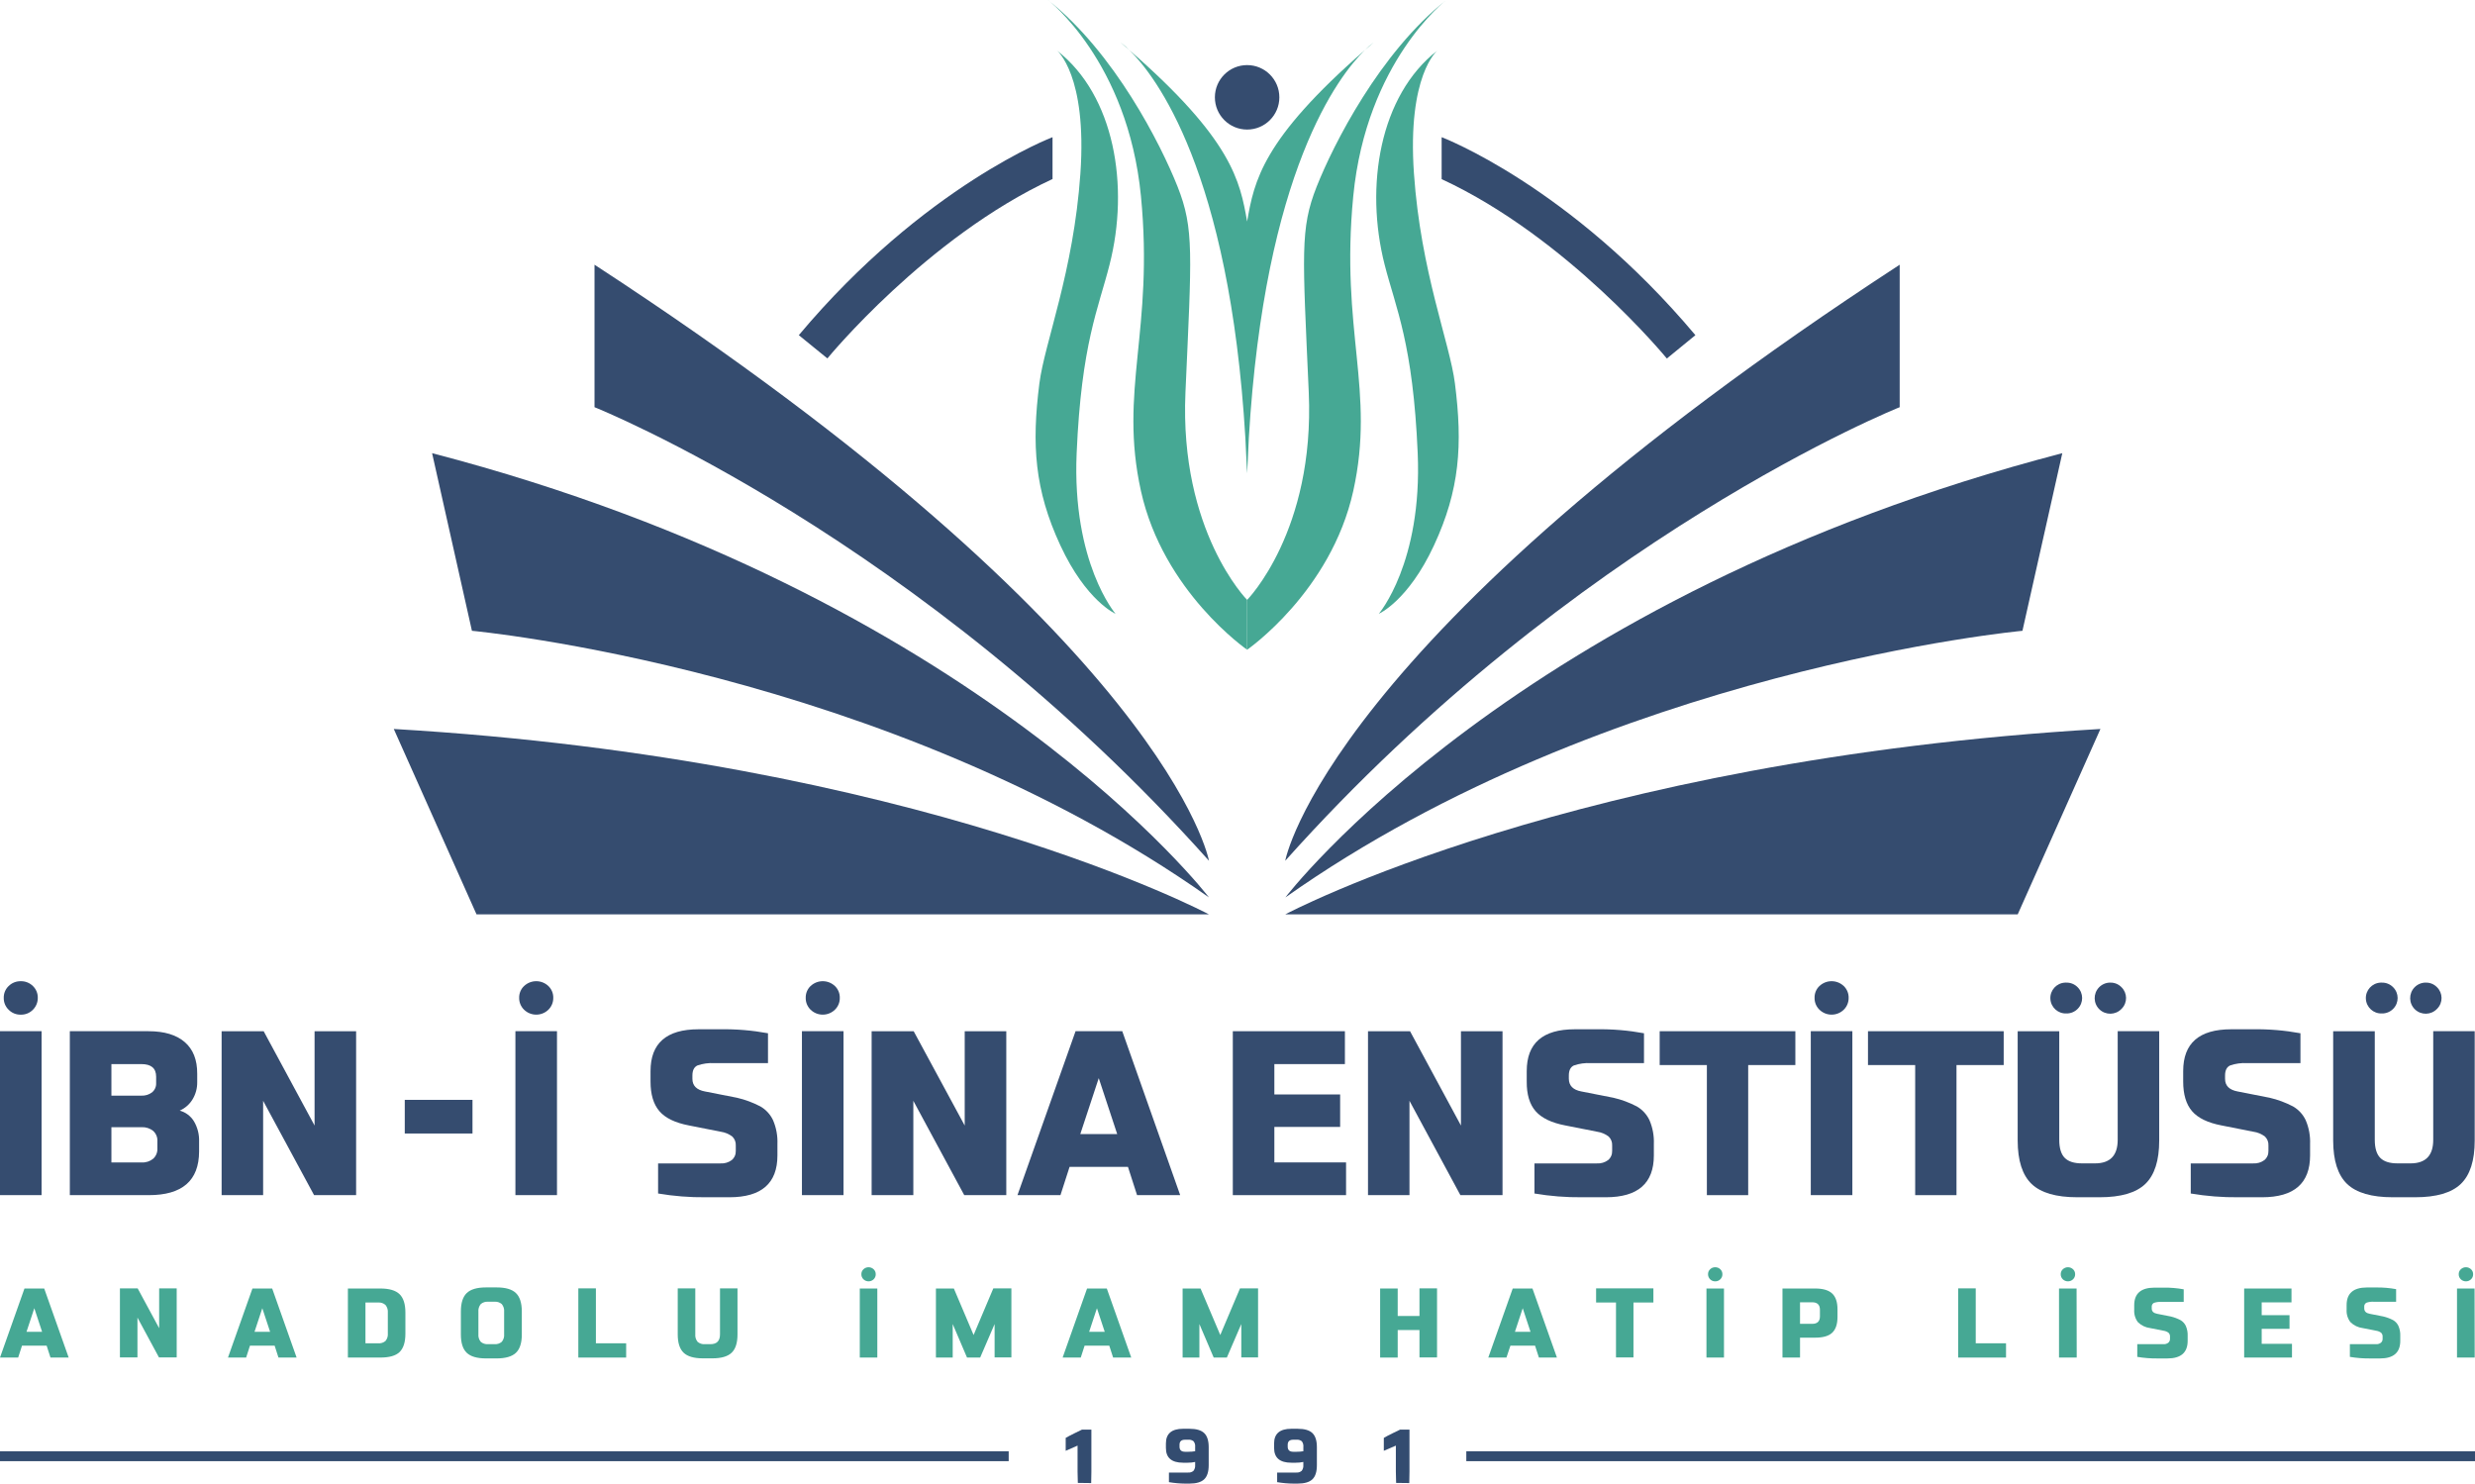 <?xml version="1.0" encoding="UTF-8"?>
<svg id="Layer_1" data-name="Layer 1" xmlns="http://www.w3.org/2000/svg" viewBox="0 0 752.47 451.06">
  <defs>
    <style>
      .cls-1 {
        fill: #354c6f;
      }

      .cls-1, .cls-2, .cls-3 {
        stroke-width: 0px;
      }

      .cls-2 {
        fill: #334c70;
      }

      .cls-3 {
        fill: #46a894;
      }
    </style>
  </defs>
  <circle class="cls-1" cx="379.16" cy="29.59" r="9.8"/>
  <path class="cls-1" d="M119.72,221.63l25.16,56.37h222.68s-88.04-47-247.84-56.37Z"/>
  <path class="cls-1" d="M131.37,137.78l12.11,54s125.79,11.64,224.08,81.06c0,.04-69.88-91.74-236.19-135.06Z"/>
  <path class="cls-1" d="M180.75,80.48v43.32s98.77,39.37,186.81,137.9c0,0-12.11-67.32-186.81-181.22Z"/>
  <path class="cls-1" d="M242.86,101.9l8.69,7.07s30.09-36.76,68.45-54.54v-12.72s-39,14.74-77.14,60.19Z"/>
  <path class="cls-3" d="M321.35,15.37s9.2,7.42,7.12,37.39-10.89,51.42-12.47,63.81c-2.37,18.7-1.47,32.35,6.39,49.27s16.76,20.77,16.76,20.77c0,0-13.26-15.46-11.82-48.83s6.64-44,10-57.3c6.12-23.86,1.53-51.48-15.98-65.11Z"/>
  <path class="cls-3" d="M318.6,0s24.3,18.61,28.28,59.64-6.77,59,0,89.64,32.28,48.26,32.28,48.26v-15.15s-20.62-20.85-18.75-63.1,2.68-49.73-2.4-62.56-19.2-40.73-39.41-56.73Z"/>
  <path class="cls-1" d="M638.59,221.63l-25.15,56.37h-222.69s88.05-47,247.84-56.37Z"/>
  <path class="cls-1" d="M627,137.78l-12.12,54s-125.78,11.64-224.08,81.06c-.05.04,69.83-91.74,236.2-135.06Z"/>
  <path class="cls-1" d="M577.56,80.48v43.32s-98.76,39.37-186.81,137.9c0,0,12.11-67.32,186.81-181.22Z"/>
  <path class="cls-1" d="M515.45,101.9l-8.68,7.1s-30.1-36.76-68.47-54.54v-12.75s38.98,14.74,77.15,60.19Z"/>
  <path class="cls-3" d="M437,15.37s-9.2,7.42-7.12,37.39,10.89,51.42,12.46,63.81c2.38,18.7,1.48,32.35-6.38,49.27s-16.77,20.77-16.77,20.77c0,0,13.26-15.46,11.83-48.83s-6.65-44-10.05-57.3c-6.1-23.86-1.51-51.48,16.03-65.11Z"/>
  <path class="cls-3" d="M439.72,0s-24.3,18.61-28.29,59.64,6.78,59,0,89.64-32.27,48.26-32.27,48.26v-15.15s20.61-20.85,18.74-63.1-2.67-49.73,2.41-62.56,19.2-40.73,39.41-56.73Z"/>
  <path class="cls-3" d="M343.39,15.26c-.85-.86-1.76-1.66-2.74-2.37.94.8,1.85,1.59,2.74,2.37Z"/>
  <path class="cls-3" d="M414.93,15.26c-31.16,27.16-33.62,39.74-35.77,52.09-2.16-12.35-4.62-24.93-35.77-52.09,7.89,7.74,30.42,36.74,35.24,117.91.29,6.52.53,10.73.53,10.73,0,0,.24-4.21.52-10.73,4.82-81.17,27.32-110.17,35.25-117.91Z"/>
  <path class="cls-3" d="M414.93,15.26c.89-.78,1.79-1.57,2.73-2.37-.97.71-1.89,1.51-2.73,2.37Z"/>
  <path class="cls-1" d="M12.64,363.36H0v-49.84h12.64v49.84ZM2.64,299.78c.98-.97,2.31-1.49,3.69-1.46,1.37-.03,2.69.5,3.67,1.46.98.94,1.52,2.24,1.49,3.59.02,1.36-.52,2.67-1.49,3.63-.97.99-2.31,1.53-3.69,1.49-1.38.03-2.71-.51-3.68-1.49-.98-.95-1.52-2.26-1.49-3.62-.03-1.36.51-2.66,1.49-3.6h.01Z"/>
  <path class="cls-1" d="M45.23,363.36h-24v-49.84h23.93c4.78,0,8.45,1.1,11,3.3,2.55,2.2,3.82,5.41,3.8,9.62v2.49c.04,1.89-.46,3.75-1.45,5.36-.92,1.49-2.27,2.67-3.87,3.37,1.81.49,3.36,1.66,4.33,3.26,1.1,1.87,1.64,4.01,1.56,6.18v3c-.03,8.85-5.13,13.27-15.3,13.26ZM33.87,333.11h9.13c1.16.05,2.3-.3,3.23-1,.84-.7,1.3-1.75,1.24-2.84v-1.92c0-2.55-1.49-3.83-4.47-3.83h-9.13v9.59ZM43.1,342.7h-9.23v10.72h9.23c1.26.07,2.5-.34,3.48-1.14.87-.8,1.33-1.94,1.27-3.12v-2.16c.08-1.19-.39-2.35-1.27-3.16-.98-.79-2.22-1.19-3.48-1.14h0Z"/>
  <path class="cls-1" d="M95.64,313.52h12.63v49.84h-12.78l-15.49-28.68v28.68h-12.62v-49.84h12.78l15.48,28.68v-28.68Z"/>
  <path class="cls-1" d="M143.65,344.62h-20.59v-10.23h20.59v10.23Z"/>
  <path class="cls-1" d="M169.34,363.36h-12.64v-49.84h12.64v49.84ZM159.34,299.78c2.07-1.95,5.31-1.95,7.38,0,.98.94,1.52,2.24,1.49,3.59.02,1.36-.52,2.67-1.49,3.62-2.06,1.99-5.32,1.99-7.38,0-.98-.95-1.52-2.26-1.5-3.62-.03-1.35.51-2.66,1.49-3.59h0Z"/>
  <path class="cls-1" d="M214.35,331.84l9.72,1.91c2.47.57,4.85,1.46,7.1,2.63,1.67.96,3.01,2.41,3.84,4.15.99,2.29,1.45,4.78,1.35,7.28v3.48c0,8.47-4.85,12.7-14.56,12.71h-7.24c-4.85.05-9.7-.33-14.48-1.14v-9.15h19c1.21.07,2.4-.28,3.38-1,.83-.69,1.28-1.73,1.24-2.81v-1.63c.06-1.03-.33-2.03-1.07-2.74-1.02-.77-2.22-1.27-3.48-1.45l-9.72-1.92c-4.17-.8-7.15-2.24-8.95-4.33-1.8-2.09-2.7-5.09-2.7-9v-3.19c0-8.47,4.85-12.7,14.56-12.71h6.66c4.86-.08,9.71.33,14.49,1.21v9.08h-16.3c-1.75-.1-3.5.14-5.15.71-1.02.48-1.53,1.5-1.53,3.06v1.01c0,2.09,1.28,3.36,3.84,3.84Z"/>
  <path class="cls-1" d="M256.45,363.36h-12.64v-49.84h12.64v49.84ZM246.45,299.78c2.07-1.95,5.31-1.95,7.38,0,.98.93,1.52,2.24,1.49,3.59.03,1.36-.51,2.67-1.49,3.62-2.06,1.99-5.32,1.99-7.38,0-.98-.95-1.52-2.26-1.49-3.62-.03-1.35.5-2.66,1.48-3.59h.01Z"/>
  <path class="cls-1" d="M293.3,313.52h12.64v49.84h-12.78l-15.48-28.68v28.68h-12.68v-49.84h12.78l15.52,28.68v-28.68Z"/>
  <path class="cls-1" d="M345.7,363.36l-2.77-8.59h-17.75l-2.77,8.59h-13.07l17.66-49.84h14.2l17.61,49.84h-13.11ZM334.05,327.79l-5.61,17h11.22l-5.61-17Z"/>
  <path class="cls-1" d="M409.24,363.36h-34.43v-49.84h34.08v10h-21.45v9.23h20v9.87h-20v10.79h21.8v9.95Z"/>
  <path class="cls-1" d="M444.17,313.52h12.64v49.84h-12.81l-15.48-28.68v28.68h-12.61v-49.84h12.78l15.48,28.68v-28.68Z"/>
  <path class="cls-1" d="M480.81,331.84l9.72,1.91c2.47.57,4.85,1.46,7.1,2.63,1.67.96,3.01,2.41,3.84,4.15.99,2.29,1.45,4.78,1.35,7.28v3.48c0,8.47-4.85,12.7-14.56,12.71h-7.26c-4.85.05-9.7-.33-14.48-1.14v-9.15h19c1.21.07,2.4-.28,3.38-1,.83-.69,1.28-1.73,1.24-2.81v-1.63c.06-1.03-.33-2.03-1.07-2.74-1.02-.77-2.21-1.27-3.47-1.45l-9.73-1.92c-4.17-.8-7.17-2.24-9-4.33-1.83-2.09-2.73-5.09-2.7-9v-3.19c0-8.47,4.85-12.7,14.56-12.71h6.6c4.86-.08,9.71.33,14.49,1.21v9.08h-16.17c-1.75-.1-3.5.14-5.15.71-1.02.48-1.53,1.5-1.53,3.06v1.01c.03,2.09,1.28,3.36,3.84,3.84Z"/>
  <path class="cls-1" d="M504.59,323.81v-10.29h41.25v10.29h-14.34v39.55h-12.56v-39.55h-14.35Z"/>
  <path class="cls-1" d="M563.17,363.36h-12.64v-49.84h12.64v49.84ZM553.17,299.78c2.07-1.95,5.31-1.95,7.38,0,.98.94,1.52,2.24,1.49,3.59.02,1.36-.52,2.67-1.49,3.62-2.06,1.99-5.32,1.99-7.38,0-.98-.95-1.52-2.26-1.49-3.62-.03-1.35.5-2.66,1.48-3.59h.01Z"/>
  <path class="cls-1" d="M567.92,323.81v-10.29h41.26v10.29h-14.35v39.55h-12.56v-39.55h-14.35Z"/>
  <path class="cls-1" d="M656.46,313.52v33.23c0,6.1-1.41,10.5-4.22,13.2-2.81,2.7-7.44,4.05-13.88,4.05h-6.82c-6.44,0-11.07-1.35-13.88-4.05-2.81-2.7-4.22-7.1-4.23-13.2v-33.23h12.64v33c0,2.56.56,4.39,1.67,5.51s2.85,1.67,5.22,1.67h4c4.59,0,6.88-2.39,6.88-7.18v-33h12.62ZM628.27,298.75c1.27-.02,2.49.48,3.38,1.39,1.82,1.8,1.84,4.74.04,6.56-.01.01-.03.03-.04.04-.89.9-2.11,1.4-3.38,1.38-2.59.12-4.78-1.88-4.9-4.47-.12-2.59,1.88-4.78,4.47-4.9.14,0,.29,0,.43,0h0ZM641.62,298.75c1.27-.03,2.49.48,3.37,1.39,1.82,1.78,1.86,4.7.08,6.52-.03.03-.05.05-.08.08-1.81,1.89-4.8,1.95-6.69.15-1.89-1.81-1.95-4.8-.15-6.69.9-.94,2.16-1.47,3.46-1.46h0Z"/>
  <path class="cls-1" d="M680.32,331.84l9.72,1.91c2.47.57,4.85,1.46,7.1,2.63,1.67.96,3.01,2.41,3.84,4.15.99,2.29,1.45,4.78,1.35,7.28v3.48c0,8.47-4.85,12.7-14.56,12.71h-7.24c-4.85.05-9.7-.33-14.48-1.14v-9.15h19c1.21.07,2.4-.28,3.38-1,.83-.69,1.28-1.73,1.24-2.81v-1.63c.06-1.03-.33-2.03-1.07-2.74-1.02-.77-2.22-1.27-3.48-1.45l-9.72-1.92c-4.17-.8-7.15-2.24-8.95-4.33-1.8-2.09-2.7-5.09-2.7-9v-3.19c0-8.47,4.85-12.7,14.56-12.71h6.6c4.86-.08,9.71.33,14.49,1.21v9.08h-16.24c-1.75-.1-3.5.14-5.15.71-1.02.48-1.53,1.5-1.53,3.06v1.01c0,2.09,1.28,3.36,3.84,3.84Z"/>
  <path class="cls-1" d="M752.38,313.52v33.23c0,6.1-1.41,10.5-4.22,13.2-2.81,2.7-7.44,4.05-13.88,4.05h-6.82c-6.44,0-11.07-1.35-13.88-4.05-2.81-2.7-4.22-7.1-4.23-13.2v-33.23h12.65v33c0,2.56.56,4.39,1.67,5.51s2.85,1.67,5.22,1.67h4c4.59,0,6.89-2.39,6.88-7.18v-33h12.61ZM724.19,298.75c1.27-.02,2.49.48,3.38,1.39,1.82,1.8,1.84,4.74.04,6.56-.01.01-.03.03-.04.04-.89.9-2.11,1.4-3.38,1.38-2.59.12-4.78-1.88-4.9-4.47-.12-2.59,1.88-4.78,4.47-4.9.14,0,.29,0,.43,0h0ZM737.54,298.75c1.27-.03,2.49.48,3.37,1.39,1.82,1.78,1.86,4.7.08,6.52-.03.03-.05.05-.08.08-1.81,1.89-4.8,1.95-6.69.15-1.89-1.81-1.95-4.8-.15-6.69.9-.94,2.16-1.47,3.46-1.46h0Z"/>
  <path class="cls-3" d="M15.35,412.74l-1.17-3.62h-7.49l-1.17,3.62H0l7.44-21h6l7.44,21h-5.53ZM10.43,397.74l-2.37,7.17h4.74l-2.37-7.17Z"/>
  <path class="cls-3" d="M48.39,391.7h5.33v21h-5.39l-6.54-12.11v12.11h-5.33v-21h5.39l6.54,12.11v-12.11Z"/>
  <path class="cls-3" d="M84.66,412.74l-1.16-3.62h-7.5l-1.17,3.62h-5.52l7.44-21h6l7.43,21h-5.52ZM79.75,397.74l-2.37,7.17h4.74l-2.37-7.17Z"/>
  <path class="cls-3" d="M115.6,412.74h-9.83v-21h9.83c2.72,0,4.68.57,5.87,1.72,1.18,1.15,1.78,3,1.78,5.59v6.45c0,2.58-.6,4.43-1.78,5.57s-3.15,1.67-5.87,1.67ZM111.11,408.4h3.89c.8.07,1.6-.19,2.21-.71.53-.65.78-1.48.7-2.32v-6.27c.08-.84-.17-1.68-.7-2.34-.6-.54-1.4-.82-2.21-.76h-3.89v12.4Z"/>
  <path class="cls-3" d="M151,413h-3.24c-2.72,0-4.67-.57-5.86-1.71-1.19-1.14-1.78-3-1.78-5.57v-7c0-2.58.59-4.44,1.78-5.59s3.14-1.72,5.86-1.72h3.24c2.72,0,4.67.57,5.86,1.72,1.19,1.15,1.78,3.01,1.79,5.59v7c0,2.58-.6,4.43-1.79,5.57s-3.19,1.71-5.86,1.71ZM148.36,408.66h2c.8.07,1.59-.19,2.2-.71.53-.65.79-1.48.71-2.32v-6.81c.08-.84-.18-1.68-.71-2.34-.61-.52-1.4-.78-2.2-.72h-2c-.8-.06-1.59.2-2.2.72-.53.66-.79,1.5-.71,2.34v6.81c-.08.84.18,1.67.71,2.32.59.51,1.37.77,2.15.72h.05Z"/>
  <path class="cls-3" d="M175.83,391.7h5.34v16.7h9.2v4.34h-14.54v-21.04Z"/>
  <path class="cls-3" d="M224.22,391.7v14c0,2.58-.59,4.43-1.78,5.57s-3.15,1.71-5.86,1.71h-2.88c-2.72,0-4.67-.57-5.86-1.71-1.19-1.14-1.79-3-1.79-5.57v-14h5.34v13.94c-.08.84.17,1.67.7,2.32.61.52,1.41.78,2.21.71h1.7c1.94,0,2.9-1,2.9-3v-13.97h5.32Z"/>
  <path class="cls-3" d="M266.73,412.74h-5.33v-21h5.33v21ZM262.51,385.9c.87-.83,2.24-.83,3.11,0,.42.39.64.94.63,1.51.01.58-.22,1.13-.63,1.53-.87.84-2.24.84-3.11,0-.41-.4-.64-.95-.63-1.53-.01-.57.21-1.12.63-1.51Z"/>
  <path class="cls-3" d="M296,405.88l6-14.18h5.49v21h-5.1v-10.15l-4.39,10.19h-4l-4.35-10.19v10.19h-5.1v-21h5.45l6,14.14Z"/>
  <path class="cls-3" d="M338.42,412.74l-1.17-3.62h-7.5l-1.17,3.62h-5.51l7.43-21h6l7.43,21h-5.51ZM333.5,397.74l-2.37,7.17h4.74l-2.37-7.17Z"/>
  <path class="cls-3" d="M371,405.88l6-14.18h5.49v21h-5.1v-10.15l-4.39,10.19h-4l-4.35-10.19v10.19h-5.1v-21h5.45l6,14.14Z"/>
  <path class="cls-3" d="M424.94,412.74h-5.34v-21h5.34v8.36h6.62v-8.4h5.34v21h-5.34v-8.33h-6.62v8.37Z"/>
  <path class="cls-3" d="M467.87,412.74l-1.17-3.62h-7.49l-1.21,3.62h-5.52l7.43-21h6l7.44,21h-5.48ZM462.95,397.74l-2.37,7.17h4.74l-2.37-7.17Z"/>
  <path class="cls-3" d="M485.26,396v-4.3h17.42v4.3h-6.06v16.7h-5.31v-16.7h-6.05Z"/>
  <path class="cls-3" d="M524.14,412.74h-5.33v-21h5.33v21ZM519.92,385.9c.41-.41.97-.63,1.55-.62.58-.01,1.15.21,1.56.62.42.39.64.94.63,1.51.01.58-.22,1.13-.63,1.53-.41.42-.98.64-1.56.63-1.19.02-2.16-.93-2.18-2.12,0-.01,0-.03,0-.04-.01-.57.21-1.12.63-1.51h0Z"/>
  <path class="cls-3" d="M551.84,406.69h-4.58v6.05h-5.34v-21h9.92c2.36,0,4.09.5,5.18,1.51,1.08,1,1.63,2.61,1.63,4.81v2.34c0,2.2-.55,3.8-1.63,4.81s-2.82,1.48-5.18,1.48ZM547.26,402.49h3.68c1.58,0,2.37-.76,2.37-2.28v-2c0-1.52-.79-2.28-2.37-2.28h-3.68v6.56Z"/>
  <path class="cls-3" d="M595.34,391.7h5.34v16.7h9.21v4.34h-14.55v-21.04Z"/>
  <path class="cls-3" d="M631.38,412.74h-5.38v-21h5.34l.04,21ZM627.15,385.9c.88-.83,2.24-.83,3.12,0,.42.39.64.94.63,1.51.01.58-.22,1.13-.63,1.53-.87.84-2.25.84-3.12,0-.41-.4-.64-.95-.63-1.53-.01-.57.21-1.12.63-1.51Z"/>
  <path class="cls-3" d="M655.81,399.43l4.11.81c1.04.24,2.05.62,3,1.11.71.41,1.27,1.02,1.62,1.75.42.97.62,2.02.57,3.08v1.47c0,3.57-2.05,5.36-6.15,5.36h-3.05c-2.05.02-4.1-.14-6.12-.48v-3.86h8c.51.03,1.02-.13,1.43-.44.35-.29.54-.73.52-1.18v-.69c.03-.43-.14-.86-.45-1.16-.43-.33-.94-.53-1.47-.61l-4.1-.81c-1.4-.17-2.71-.8-3.72-1.78-.83-1.09-1.23-2.44-1.14-3.81v-1.35c0-3.57,2.05-5.35,6.15-5.36h2.78c2.05-.03,4.1.14,6.12.51v3.83h-6.91c-.74-.04-1.47.06-2.17.3-.46.26-.71.77-.64,1.29v.45c.01.83.55,1.37,1.62,1.57Z"/>
  <path class="cls-3" d="M696.83,412.74h-14.54v-21h14.39v4.22h-9.06v3.9h8.46v4.14h-8.46v4.56h9.21v4.18Z"/>
  <path class="cls-3" d="M720.45,399.43l4.11.81c1.04.24,2.05.62,3,1.11.71.41,1.27,1.02,1.62,1.75.42.97.62,2.02.57,3.08v1.47c0,3.57-2.05,5.36-6.15,5.36h-3.06c-2.05.02-4.09-.14-6.11-.48v-3.86h8c.51.03,1.02-.13,1.43-.44.35-.29.54-.73.52-1.18v-.69c.03-.43-.14-.86-.45-1.16-.43-.33-.94-.53-1.47-.61l-4.11-.81c-1.43-.17-2.75-.82-3.77-1.83-.83-1.09-1.23-2.44-1.14-3.81v-1.35c0-3.57,2.05-5.35,6.14-5.36h2.79c2.05-.03,4.1.14,6.12.51v3.83h-6.87c-.74-.04-1.47.06-2.17.3-.46.25-.72.77-.65,1.29v.45c.02.88.57,1.42,1.65,1.62Z"/>
  <path class="cls-3" d="M752.38,412.74h-5.38v-21h5.34l.04,21ZM748.15,385.9c.88-.83,2.24-.83,3.12,0,.42.39.64.94.63,1.51.01.58-.22,1.13-.63,1.53-.87.84-2.25.84-3.12,0-.41-.4-.64-.95-.63-1.53-.01-.57.21-1.12.63-1.51Z"/>
  <path class="cls-2" d="M354.47,440.24v-1.39c0-2.97,1.74-4.46,5.23-4.46h1.9c2.1,0,3.6.43,4.51,1.31s1.37,2.3,1.37,4.29v5.46c0,2-.46,3.43-1.37,4.3s-2.41,1.31-4.51,1.31h-1.21c-1.68-.01-3.35-.16-5-.44v-2.92h5.81c.6.06,1.2-.13,1.66-.53.38-.51.55-1.13.5-1.76v-.93c-.75.16-1.51.24-2.27.23h-1.39c-3.49,0-5.23-1.49-5.23-4.47ZM361.27,437.72h-1c-1.11,0-1.66.51-1.66,1.53v.6c0,1,.55,1.53,1.66,1.53h1.09c.67,0,1.34-.05,2-.16v-1.3c.07-.61-.1-1.23-.47-1.72-.46-.37-1.04-.54-1.62-.48Z"/>
  <path class="cls-2" d="M387.36,440.24v-1.39c0-2.97,1.75-4.46,5.24-4.46h1.89c2.1,0,3.61.43,4.52,1.31s1.36,2.3,1.36,4.29v5.46c0,2-.45,3.43-1.36,4.3s-2.42,1.31-4.52,1.31h-1.2c-1.68-.01-3.35-.16-5-.44v-2.92h5.81c.6.06,1.2-.14,1.66-.53.37-.51.55-1.13.49-1.76v-.93c-.75.16-1.51.24-2.27.23h-1.38c-3.49,0-5.23-1.49-5.24-4.47ZM394.17,437.72h-1c-1.11,0-1.67.51-1.67,1.53v.6c0,1,.56,1.53,1.67,1.53h1.09c.67,0,1.34-.05,2-.16v-1.3c.07-.61-.1-1.22-.46-1.72-.46-.37-1.04-.54-1.63-.48h0Z"/>
  <path class="cls-2" d="M424.46,450.85l-.08-3.43v-7.91l-3.66,1.58v-3.93c.86-.56,4.94-2.51,4.94-2.51h2.86v12.82l-.06,3.43-4-.05Z"/>
  <path class="cls-2" d="M327.69,450.85l-.08-3.43v-7.91l-3.61,1.58v-3.93c.87-.56,4.95-2.51,4.95-2.51h2.86v12.82l-.06,3.43-4.06-.05Z"/>
  <rect class="cls-2" y="441.23" width="306.67" height="3.01"/>
  <rect class="cls-2" x="445.8" y="441.23" width="306.67" height="3.01"/>
</svg>